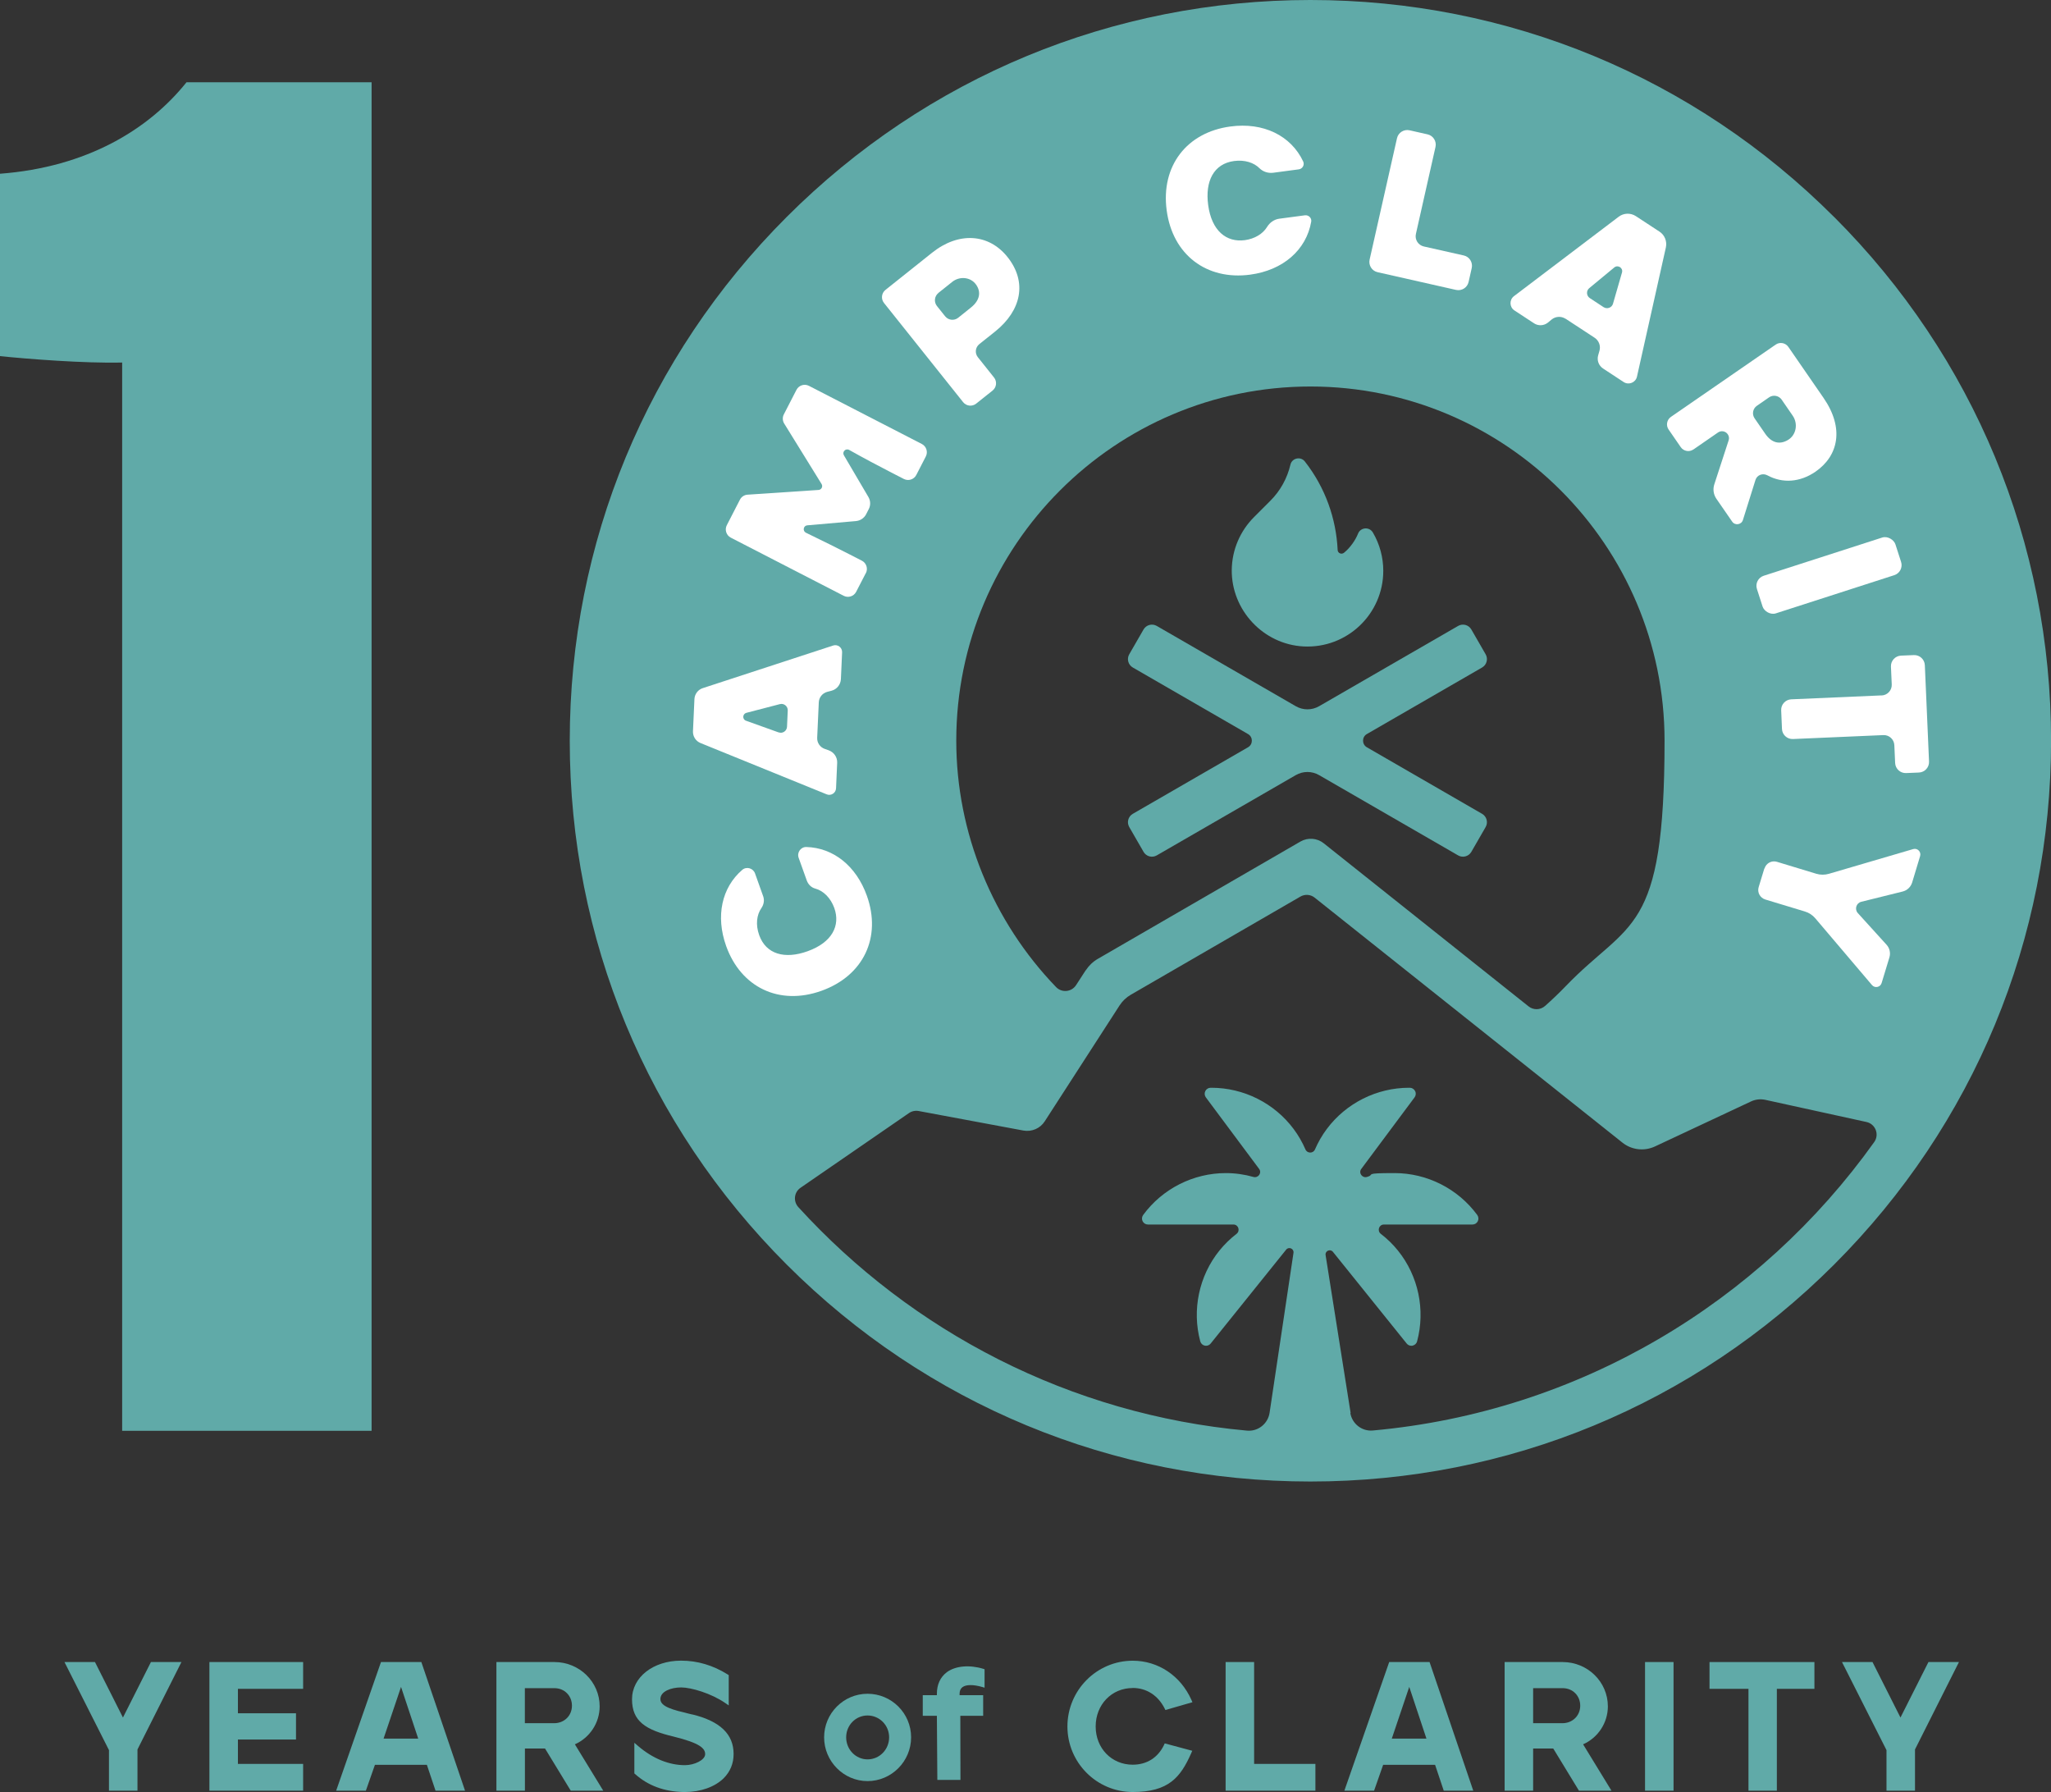 <svg viewBox="0 0 3079.3 2690.3" xmlns="http://www.w3.org/2000/svg"><rect x="0" y="0" width="3079.3" height="2690.3" fill="#333333" stroke="none"/><g fill="#60aaa8"><path d="m184.6 2578.3-42-83.3h-45.8l66.8 132.2v60.9h42.8v-61.9l66-131.2h-45.8z"/><path d="m314.4 2688.1h140.7v-40.2h-97.9v-36.6h87.2v-39.4h-87.2v-36.7h97.9v-40.2h-140.7z"/><path d="m572 2495-67.3 193.1h44.6l13.6-38.8h78l13 38.8h44.3l-65.6-193.1h-60.5zm55.9 114.9h-52l26.2-77.6z"/><path d="m900.3 2561.5c0-36.7-30.4-66.5-67.8-66.5h-87.2v193.1h42.8v-63.3h30.2l38.6 63.3h48.8l-42.6-69.6c22.4-9.9 37.2-32.3 37.2-57zm-112.3-27.3h44.4c15 0 26.3 11.3 26.3 26.3s-11.5 26.3-26.8 26.3h-43.9z"/><path d="m1039.6 2573.8-5.8-1.4c-22.7-5.5-42.3-10.2-42.3-21.8s16-17.5 31.1-17.5 45.2 8.9 66.1 23.3l5.4 3.7v-45.5l-1.6-1c-22-13.8-45.5-20.7-69.9-20.7-42 0-73.7 24.9-73.7 58s20.4 46 62.5 56c39.3 9.7 47.3 17.6 47.3 26.4s-16.3 16.5-30.3 16.5c-24 0-48.3-9.9-70.3-28.7l-5.7-4.9v46l1.2 1c19.3 17.3 43.7 26.3 72.4 26.9h2.4c23.3 0 44.8-7.6 58-20.6 9.9-9.8 15.1-22.4 15-36.6 0-29.6-20.2-49-61.7-59.2z"/><path d="m1700.7 2533.9c20.5 0 37.8 11.1 47.7 30.5l1.3 2.6 40.6-11.7-1.6-3.6c-16.2-36.2-49.9-58.7-88-58.7-54.1 0-98.1 44.3-98.1 98.7s44 98.4 98.1 98.4 71.8-22.3 87.7-58.2l1.6-3.7-41.3-11.1-1.2 2.6c-9.2 19-25.9 29.4-46.9 29.4-31.7 0-55.6-24.7-55.6-57.4s23.9-57.7 55.6-57.7z"/><path d="m1882.9 2495h-42.8v193.1h134.8v-40.2h-92z"/><path d="m2085.7 2495-67.3 193.1h44.6l13.6-38.8h78l13 38.8h44.3l-65.6-193.1h-60.5zm55.9 114.9h-52l26.2-77.6z"/><path d="m2414 2561.5c0-36.7-30.4-66.5-67.8-66.5h-87.2v193.1h42.8v-63.3h30.2l38.6 63.3h48.8l-42.6-69.6c22.4-9.9 37.2-32.3 37.2-57zm-112.2-27.3h44.4c15 0 26.3 11.3 26.3 26.3s-11.5 26.3-26.8 26.3h-43.9z"/><path d="m2469.8 2495h42.8v193.1h-42.8z"/><path d="m2566.6 2535.2h58.5v152.9h42.6v-152.9h56.4v-40.2h-157.5z"/><path d="m2895.3 2495-42 83.3-42-83.3h-45.8l66.8 132.2v60.9h42.8v-61.9l66-131.2z"/><path d="m1302.5 2542.6c-36 0-65.2 29.4-65.2 65.4s29.3 65.7 65.2 65.7 65.4-29.5 65.4-65.7-29.4-65.4-65.4-65.4zm0 98.5c-17.7 0-32.1-14.8-32.1-33.1s14.4-32.8 32.1-32.8 32.4 14.4 32.4 32.8-14.5 33.1-32.4 33.1z"/><path d="m1421.5 2510.3c-9.7 7.2-14.9 18.4-14.9 32.4v2h-21.2v31h21.2l.7 96.2h34.7l-.2-96.2h34.3v-31h-35.4v-2c0-4.6 1.4-7.8 4.3-10 5.5-4.1 16.4-4.1 29.9-.2l3.3 1v-27.7l-1.8-.6c-20.9-6.4-41.9-4.5-54.8 5z"/><path d="m2753.6 325.7c-210-210-489.2-325.7-786.2-325.7s-576.3 115.7-786.3 325.7-325.7 489.3-325.7 786.3 115.7 576.3 325.7 786.3 489.3 325.7 786.3 325.7 576.3-115.7 786.3-325.7 325.7-489.3 325.7-786.3-115.7-576.3-325.7-786.3zm-1123.6 1130.9-14.4 22.2c-6.7 10.4-21.4 11.9-30 3-95-98.5-149.9-231.5-149.9-369.9 0-293.2 238.5-531.7 531.7-531.7s531.7 238.5 531.7 531.7-52.7 269-148.4 368.5c-9.9 10.3-20.3 20.2-31 29.7-7 6.2-17.5 6.5-24.8.6l-307.5-244.8c-10-8-23.9-9-35-2.6l-304.2 176.1c-7.3 4.2-13.4 10.1-18 17.1zm397.8 664.7-37.6-237.2c-1-6.3 7-9.8 11-4.9l110.7 137.6c1.7 2.2 4.3 3.4 7 3.4s1.2 0 1.9-.2c3.3-.7 6-3.2 6.8-6.5 12.6-47.2 1.9-98.1-28.7-136.1-7.6-9.5-16.3-17.9-25.8-25.2-5.9-4.6-2.8-14 4.7-14h132.9c3.4 0 6.5-1.9 8-4.9s1.2-6.7-.8-9.4c-28.9-39.4-75.3-62.9-124.1-62.9s-28.1 2-41.5 5.8c-7.2 2-13-6.1-8.5-12.1l80-107.4c2-2.7 2.4-6.4.8-9.4-1.5-3-4.6-5-8-5-.4 0-.7 0-1.1 0-48.5 0-94.5 23.1-123.5 61.9-7.2 9.6-13.1 20-17.8 30.8-2.6 6.1-11.5 6.1-14.2 0-4.7-10.8-10.6-21.2-17.8-30.8-28.9-38.8-75-61.9-123.5-61.9s-.7 0-1.1 0c-3.4 0-6.5 2-8 5s-1.2 6.7.8 9.4l80 107.4c4.5 6-1.3 14.1-8.5 12.1-13.4-3.8-27.4-5.8-41.5-5.8-48.8 0-95.2 23.5-124.1 62.9-2 2.7-2.3 6.4-.8 9.4s4.6 4.9 8 4.9h128.3c7.5 0 10.6 9.4 4.7 14-9.5 7.3-18.2 15.8-25.8 25.2-30.6 38-41.3 88.9-28.7 136.1.9 3.3 3.5 5.8 6.8 6.5.6.1 1.2.2 1.9.2 2.7 0 5.3-1.2 7-3.4l113.3-140.9c4-4.9 11.9-1.5 11 4.8l-35.9 240.2c-2.5 16.4-17.3 28.2-33.9 26.7-265.9-24.1-503.2-148.7-673.6-335.5-7.9-8.7-6.5-22.3 3.2-29l162.9-112.2c4.2-2.9 9.4-4 14.5-3.1l157.2 29.3c12.6 2.3 25.3-3.1 32.2-13.9l112.3-173.9c4.3-6.6 10-12.1 16.8-16l254.7-147.4c6.8-3.9 15.3-3.3 21.4 1.6l462.1 367.8c13.8 11 32.7 13.2 48.8 5.7l144.3-67.6c6.6-3.1 14.1-3.9 21.3-2.4l152 33.3c13.5 3 19.6 18.8 11.6 30.1-171.6 240.4-442.8 405-752.8 433-16.4 1.5-31.2-10.1-33.8-26.4z"/><path d="m2209 1278.8 21.5-37.3c4-6.9 1.6-15.8-5.3-19.8l-173-99.9c-7.7-4.4-7.7-15.5 0-19.9l173-99.9c6.9-4 9.3-12.8 5.3-19.8l-21.5-37.3c-4-6.9-12.8-9.3-19.8-5.3l-208.7 120.5c-10.9 6.3-24.2 6.3-35.1 0l-208.7-120.5c-6.9-4-15.8-1.6-19.8 5.3l-21.5 37.3c-4 6.9-1.6 15.8 5.3 19.8l173 99.9c7.7 4.4 7.7 15.5 0 19.9l-173 99.9c-6.9 4-9.3 12.8-5.3 19.8l21.5 37.3c4 6.9 12.8 9.3 19.8 5.3l208.7-120.5c10.9-6.3 24.2-6.3 35.1 0l208.7 120.5c6.9 4 15.8 1.6 19.8-5.3z"/><path d="m1956.8 970.4c65.6 3.5 120-48.7 120-113.5 0-19.9-5.2-39.8-15.6-57.5-5.3-9-18.5-7.9-22.3 1.7s-11.7 21.2-21.1 28.7c-3.7 3-9.3.6-9.5-4.1-2.2-47.2-18.6-93.9-49.3-133-6.3-8-19.3-5.1-21.6 4.8-4.7 20-14.8 39-30.4 54.5l-24.4 24.4c-20.3 20.4-33 48.4-33.3 79.4-.5 60.1 47.4 111.4 107.5 114.6z"/><path d="m183.4 2147.8v-1603.6c-57 1.4-142.9-5.4-183.4-9.6v-273.8c130.6-9.9 223.3-66.5 280-137.3h277.9v2024.4h-374.5z"/></g><path d="m1233.2 1487.4c63.5-22.7 90.5-80.6 68.3-142.7-16-44.9-50.5-72.1-90.9-73.2-8.5-.2-14.4 8.4-11.5 16.3l12.1 33.8c2.1 5.9 6.7 10.7 12.8 12.3 12.4 3.3 23.2 14.2 28.6 29.2 9.4 26.4-3.3 51.7-40.2 64.9-34 12.2-62.3 4.7-72.6-24.3-5.6-15.6-3.7-30.3 3.2-40.3 3.7-5.3 5-11.9 2.8-18l-12.2-34.2c-2.8-8-12.9-10.9-19.3-5.3-30.7 26.5-40.1 69.3-24.1 114.2 22.2 62.1 79.7 89.9 143 67.3z" fill="#fff"/><path d="m1244.2 1126.3-6-2.1c-7.1-2.5-11.7-9.3-11.3-16.8l2.4-53.1c.3-7.4 5.5-13.8 12.6-15.7l6.5-1.7c8-2.1 13.7-9.2 14.1-17.5l1.8-40.2c.3-7.1-6.6-12.4-13.4-10.2l-195.8 64c-7.2 2.3-12.1 8.9-12.5 16.4l-2.2 48.4c-.3 7.7 4.2 14.7 11.3 17.6l189.4 77c6.6 2.7 13.8-2 14.1-9l1.7-38.3c.4-8.3-4.8-15.9-12.6-18.7zm-75.1-26.8-49.1-17.6c-5.7-2-5.3-10.2.5-11.8l50.4-13.1c6.1-1.6 12 3.2 11.8 9.5l-1.1 24.5c-.3 6.3-6.6 10.6-12.5 8.4z" fill="#fff"/><path d="m1300 860.4c3.5-6.8.8-15.2-6-18.7l-18.5-9.5c-17-8.8-37.4-18.8-65.5-32.5-5.3-2.6-3.9-10.6 2-11.1l73.2-6.4c6.4-.6 12.1-4.4 15.1-10.1l4-7.8c3-5.7 2.8-12.6-.5-18.2l-36.8-62.6c-3-5.2 2.7-11 7.9-8.1 21.9 12.3 43.4 23.7 63.6 34.1l18.5 9.5c6.8 3.5 15.2.8 18.7-6l14.3-27.8c3.5-6.8.8-15.2-6-18.7l-169.5-87.3c-6.8-3.5-15.2-.8-18.7 6l-19 36.9c-2.2 4.3-2 9.5.5 13.6l56.2 90.9c2.3 3.8-.2 8.6-4.6 8.9l-106.6 7.1c-4.9.3-9.2 3.2-11.4 7.5l-19.7 38.3c-3.5 6.8-.8 15.2 6 18.7l169.5 87.3c6.8 3.5 15.2.8 18.7-6l14.5-28.1z" fill="#fff"/><path d="m1492.4 566.7-24.3-30.5c-4.8-6-3.8-14.8 2.2-19.6l23.7-18.9c39.5-31.6 48.6-74.3 18.6-111.9-28.2-35.3-73.3-38.2-113.1-6.5l-70.1 55.9c-6 4.8-7 13.6-2.2 19.6l118.8 148.9c4.8 6 13.6 7 19.6 2.2l24.6-19.6c6-4.8 7-13.6 2.2-19.6zm-83.5-127 20.8-16.6c11-8.8 27.6-7.4 35.7 4.1 7.9 11 5.8 23.7-7.6 34.4l-19.2 15.4c-6 4.8-14.8 3.8-19.6-2.2l-12.3-15.4c-4.8-6-3.8-14.8 2.2-19.6z" fill="#fff"/><path d="m1876.9 412.3c49.5-6.6 84.3-37.1 91.7-79.5 1-5.5-3.9-10.3-9.4-9.6l-38.4 5.1c-7.8 1-14.5 5.8-18.6 12.6-6.3 10.2-18.5 17.6-33.2 19.6-27.8 3.7-49.9-14-55.1-52.8-4.8-35.8 8.4-61.9 38.9-66 16-2.1 29.7 2.4 38.1 10.8 5.4 5.4 13.2 7.8 20.8 6.8l38.3-5.1c5.5-.7 8.9-6.7 6.6-11.7-18.3-39-59.9-59.3-109.4-52.6-65.4 8.7-104.5 59.3-95.6 125.8 8.9 66.9 60 105.3 125.4 96.6z" fill="#fff"/><path d="m2197.7 383.5-60-13.5c-8.5-1.9-13.9-10.4-11.9-18.9l29.4-130.5c1.9-8.5-3.4-17-11.9-18.9l-27-6.1c-8.5-1.9-17 3.4-18.9 11.9l-41.1 182.2c-1.9 8.5 3.4 17 11.9 18.9l117.8 26.6c8.5 1.9 17-3.4 18.9-11.9l4.7-20.9c1.9-8.5-3.4-17-11.9-18.9z" fill="#fff"/><path d="m2350.3 478.3 43.8 28.7c6.4 4.2 9.4 12.1 7.3 19.5l-2 7c-2.1 7.5.9 15.4 7.4 19.7l30.9 20.3c7.7 5 18 .8 20-8.1l43.4-194c2-9.1-1.8-18.6-9.6-23.7l-35.4-23.2c-8-5.2-18.3-4.9-25.9.9l-157.2 119.2c-7.2 5.5-6.8 16.5.7 21.4l29.4 19.3c6.5 4.3 15.1 3.8 21.1-1.2l5.3-4.4c5.9-4.9 14.4-5.4 20.9-1.2zm84.9-69.2-13.5 46.8c-1.7 6-8.8 8.6-14.1 5.2l-20.7-13.6c-5.2-3.4-5.7-11-.8-15l37.5-31c5.5-4.5 13.6.7 11.6 7.6z" fill="#fff"/><path d="m2542.5 674.7 36.9-25.5c4.8-3.3 11.3-2.1 14.6 2.7 1.9 2.7 2.4 6.1 1.3 9.2l-21.5 66c-2.4 7.3-1.2 15.3 3.1 21.6l23.7 34.3c4.3 6.3 14 4.8 16.2-2.5l18.8-60c2.4-7.6 11-10.7 18-6.9 22.5 12.2 48.7 10.6 72.1-5.5 34.2-23.6 43.8-64.9 12.1-110.8l-52.8-76.5c-4.3-6.2-12.8-7.8-19-3.5l-157.3 108.5c-6.2 4.3-7.8 12.8-3.5 19l18.2 26.4c4.3 6.2 12.8 7.8 19 3.5zm132.4-74.8 16.6 24.1c8.3 12 5.4 28.9-7 36.4-12 7.2-24.3 5.1-34.2-9.2l-16-23.2c-4.3-6.2-2.7-14.7 3.5-18.9l18.2-12.6c6.2-4.3 14.7-2.7 19 3.5z" fill="#fff"/><rect fill="#fff" height="59.3" rx="15.8" transform="matrix(.952 -.307 .307 .952 -131.7 887.1)" width="218.4" x="2636" y="831.2"/><path d="m2825 1043.9-135.7 5.9c-8.7.4-15.5 7.8-15.1 16.5l1.2 28c.4 8.7 7.8 15.5 16.5 15.1l135.7-5.9c8.7-.4 16.1 6.4 16.5 15.1l1.2 26.8c.4 8.7 7.8 15.5 16.5 15.1l19.3-.8c8.7-.4 15.5-7.8 15.1-16.5l-6.3-144.7c-.4-8.7-7.8-15.5-16.5-15.1l-19.3.8c-8.7.4-15.5 7.8-15.1 16.5l1.2 26.8c.4 8.7-6.4 16.1-15.1 16.5z" fill="#fff"/><path d="m2648.9 1303.8-8.5 27.9c-2.4 7.9 2.1 16.2 10 18.6l59.4 18c6.1 1.8 11.5 5.4 15.6 10.2l85.1 100.2c4.3 5.1 12.6 3.4 14.5-3l11.7-38.5c2-6.6.4-13.9-4.3-19l-43.1-47.5c-5.3-5.8-2.4-15.1 5.2-17l62.1-15.4c6.8-1.7 12.1-6.8 14.2-13.4l12-39.8c1.9-6.4-4-12.4-10.4-10.5l-126.5 37.1c-6.2 1.8-12.7 1.8-18.8 0l-59.3-18c-7.9-2.4-16.2 2.1-18.6 10z" fill="#fff"/></svg>